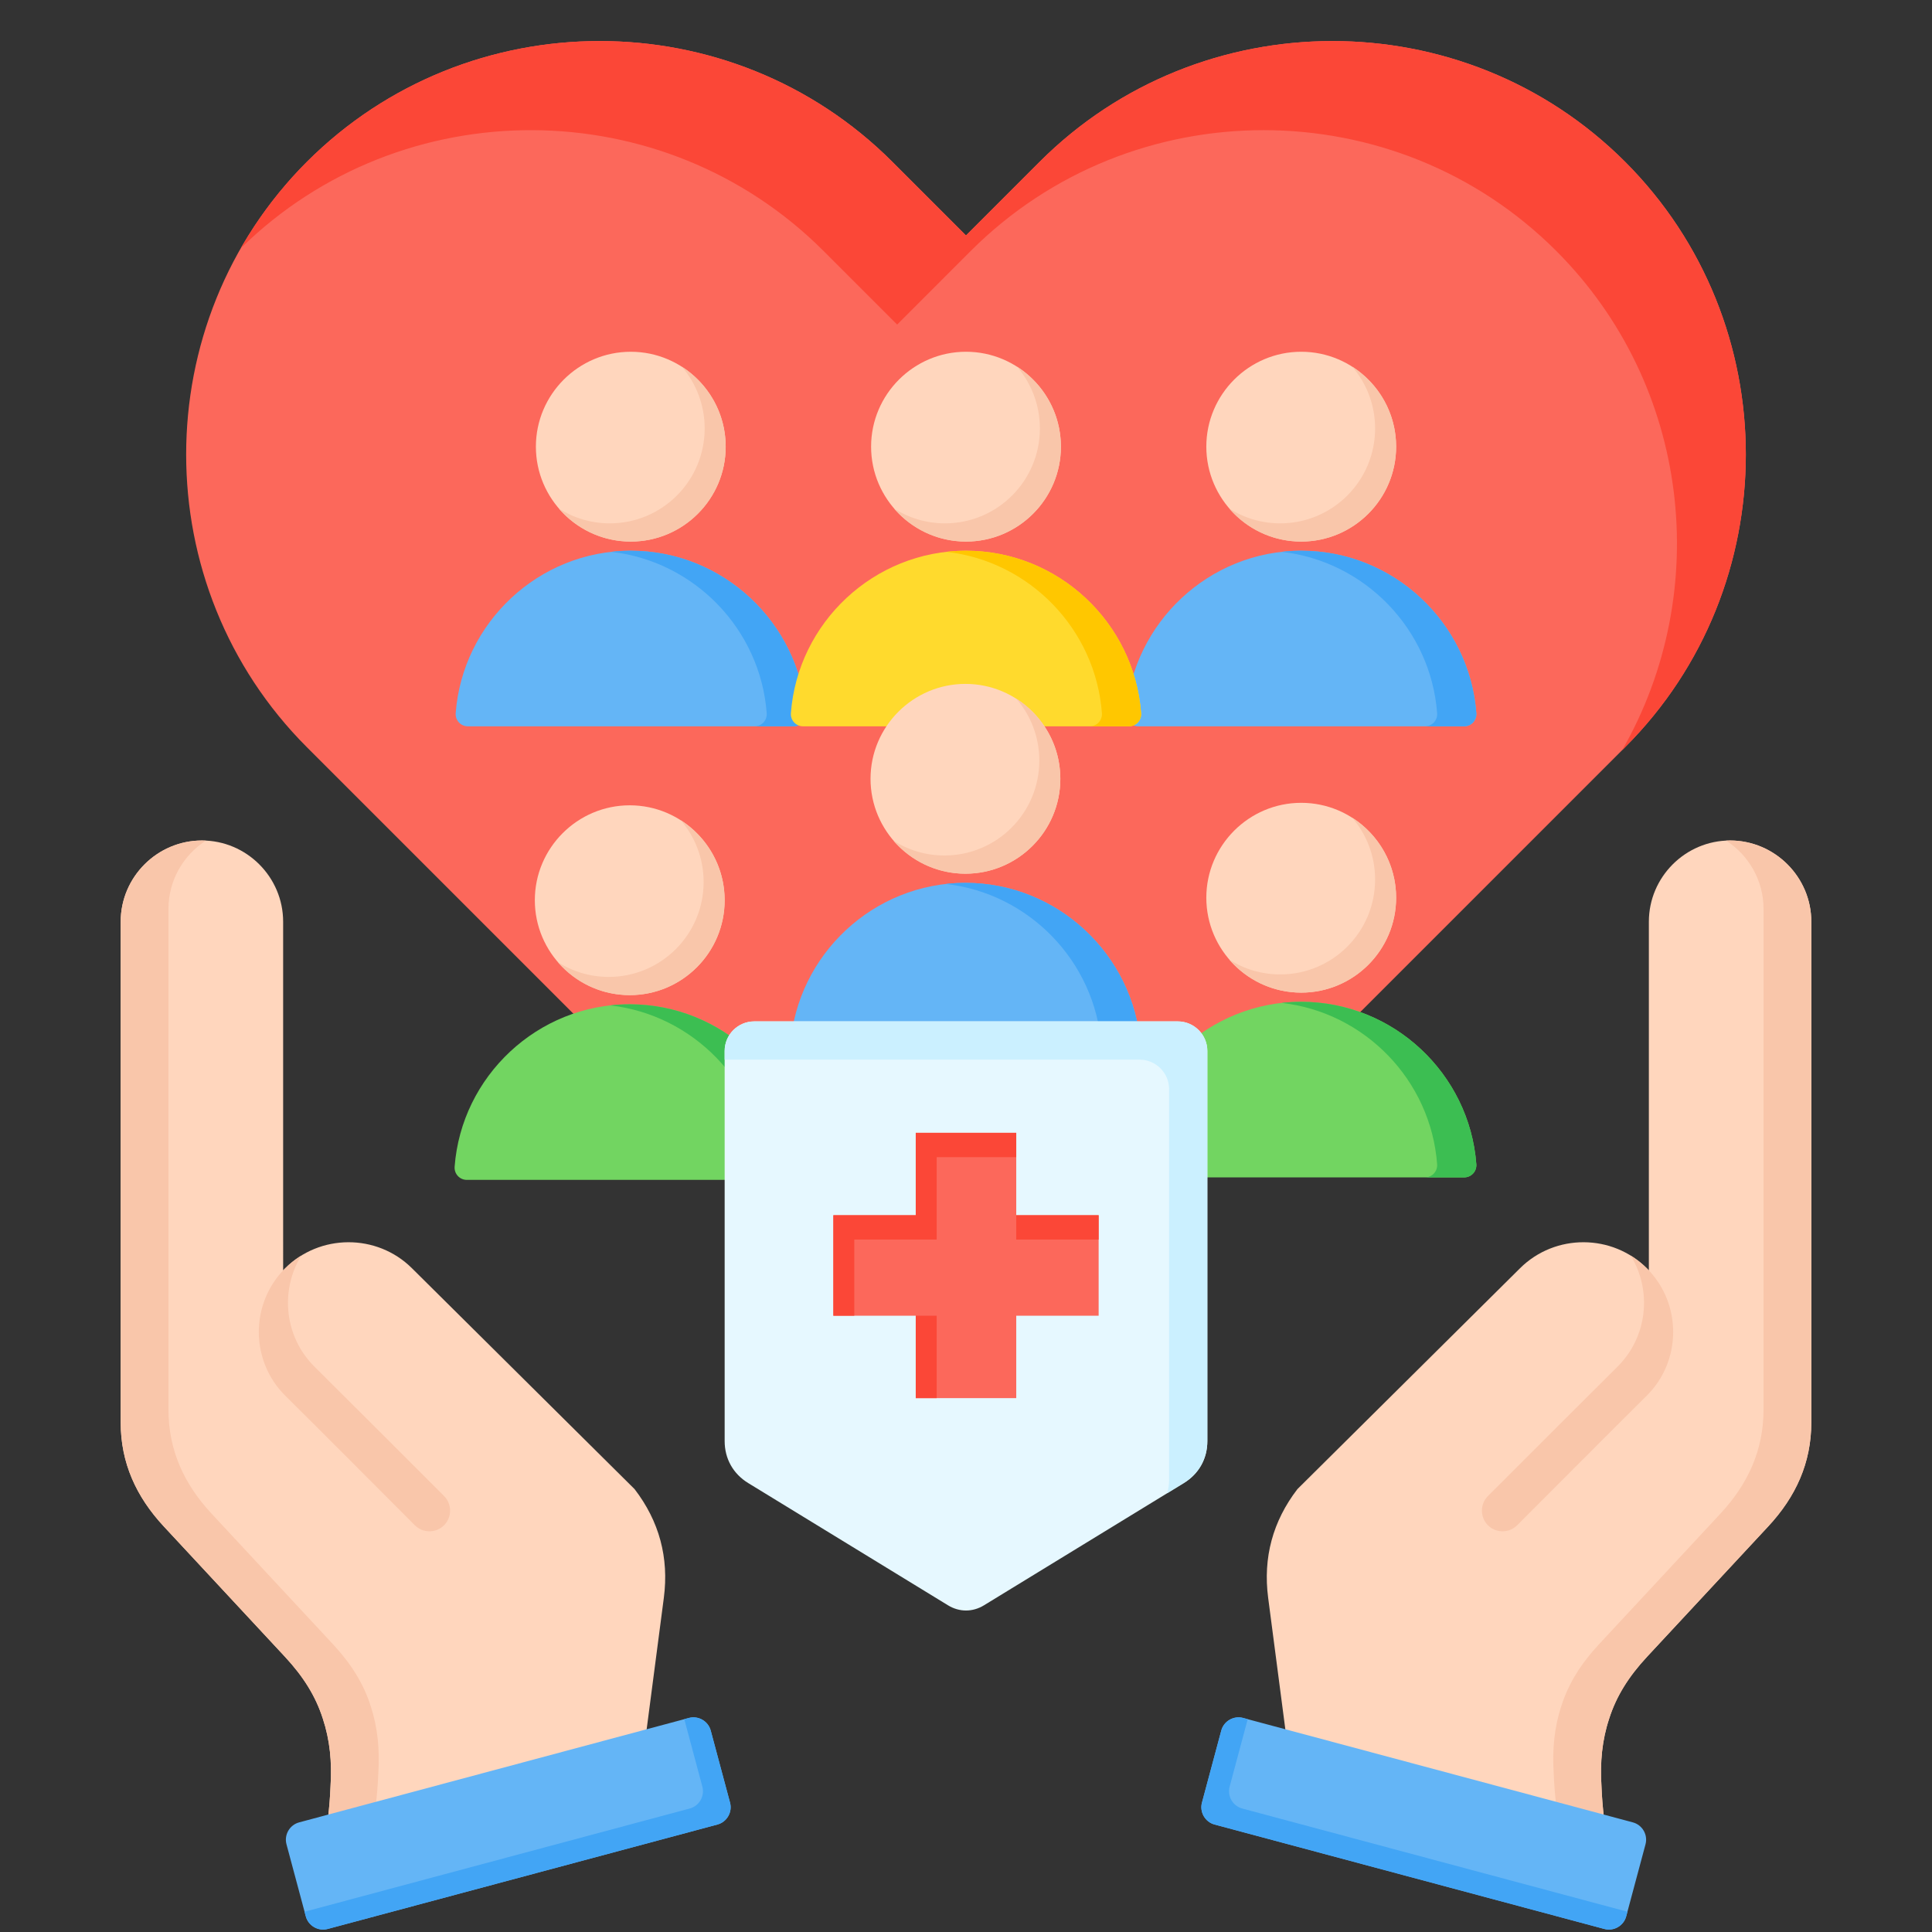 <svg xmlns="http://www.w3.org/2000/svg" xmlns:xlink="http://www.w3.org/1999/xlink" width="1080" zoomAndPan="magnify" viewBox="0 0 810 810" height="1080" preserveAspectRatio="xMidYMid meet" version="1.2"><rect x="0" y="0" width="810" height="810" fill="#333333" stroke="none"/><defs><clipPath id="54089a3dc9"><path d="M 531 352 L 759.375 352 L 759.375 779 L 531 779 Z M 531 352 "/></clipPath><clipPath id="e363a1ba90"><path d="M 651 352 L 759.375 352 L 759.375 779 L 651 779 Z M 651 352 "/></clipPath><clipPath id="c48bc8371b"><path d="M 50.625 352 L 279 352 L 279 779 L 50.625 779 Z M 50.625 352 "/></clipPath><clipPath id="10191eeff6"><path d="M 50.625 352 L 159 352 L 159 779 L 50.625 779 Z M 50.625 352 "/></clipPath></defs><g id="2bc2e4096c"><g clip-rule="nonzero" clip-path="url(#54089a3dc9)"><path style=" stroke:none;fill-rule:evenodd;fill:#ffd6bd;fill-opacity:1;" d="M 541.148 742.34 L 674.805 778.152 C 672.898 767.059 671.742 757.457 671.43 748.949 C 670.773 738.805 671.699 729.422 674.66 720.531 C 677.691 711.043 682.879 702.848 690.527 694.613 C 690.535 694.602 690.543 694.594 690.551 694.586 L 741.328 639.965 C 752.891 627.527 759.402 613.324 759.402 596.34 L 759.402 386.434 C 759.402 367.703 744.078 352.383 725.348 352.379 C 706.617 352.379 691.293 367.703 691.293 386.434 L 691.289 532.613 C 691.062 532.371 690.832 532.133 690.594 531.895 C 676.023 517.203 652.008 517.109 637.316 531.684 L 543.949 624.316 C 533.598 637.793 529.48 653.074 531.684 669.922 L 541.148 742.344 Z M 541.148 742.34 "/></g><path style=" stroke:none;fill-rule:evenodd;fill:#f9c6aa;fill-opacity:1;" d="M 678.172 572.961 C 690.805 560.418 692.652 540.961 683.68 526.406 C 686.148 527.926 688.473 529.754 690.594 531.895 C 705.188 546.605 705.102 570.59 690.383 585.172 C 672.191 603.195 654.191 621.367 636.082 639.473 C 632.711 642.844 627.195 642.844 623.824 639.473 C 620.457 636.102 620.457 630.59 623.824 627.219 C 641.898 609.145 659.93 591.074 678.172 572.961 Z M 678.172 572.961 "/><g clip-rule="nonzero" clip-path="url(#e363a1ba90)"><path style=" stroke:none;fill-rule:evenodd;fill:#f9c6aa;fill-opacity:1;" d="M 654.773 772.785 L 674.805 778.152 C 672.898 767.059 671.742 757.457 671.43 748.949 C 670.773 738.805 671.699 729.422 674.66 720.531 C 677.688 711.043 682.875 702.848 690.527 694.613 C 690.535 694.602 690.543 694.594 690.551 694.586 L 741.328 639.965 C 752.891 627.527 759.398 613.324 759.398 596.336 L 759.402 386.434 C 759.402 367.703 744.078 352.383 725.348 352.379 C 724.785 352.379 724.227 352.395 723.676 352.422 C 733.098 358.496 739.375 369.082 739.375 381.066 L 739.371 590.973 C 739.371 607.957 732.863 622.164 721.301 634.602 L 670.523 689.219 C 670.516 689.227 670.504 689.238 670.496 689.246 C 662.848 697.48 657.66 705.676 654.629 715.164 C 651.668 724.055 650.746 733.438 651.402 743.582 C 651.715 752.09 652.867 761.691 654.777 772.785 Z M 654.773 772.785 "/></g><path style=" stroke:none;fill-rule:evenodd;fill:#64b5f6;fill-opacity:1;" d="M 521.203 720.262 L 684.586 764.039 C 688.57 765.109 690.957 769.242 689.891 773.227 L 681.797 803.422 C 680.73 807.406 676.598 809.793 672.613 808.727 L 509.23 764.949 C 505.246 763.879 502.859 759.746 503.926 755.762 L 512.02 725.566 C 513.086 721.582 517.219 719.195 521.203 720.262 Z M 521.203 720.262 "/><path style=" stroke:none;fill-rule:evenodd;fill:#42a5f5;fill-opacity:1;" d="M 521.203 720.262 L 523.105 720.773 L 515.531 749.051 C 514.465 753.035 516.848 757.168 520.836 758.234 L 682.312 801.504 L 681.797 803.418 C 680.73 807.402 676.598 809.789 672.609 808.723 L 509.23 764.945 C 505.246 763.879 502.859 759.742 503.926 755.758 L 512.02 725.562 C 513.086 721.578 517.219 719.191 521.203 720.258 Z M 521.203 720.262 "/><g clip-rule="nonzero" clip-path="url(#c48bc8371b)"><path style=" stroke:none;fill-rule:evenodd;fill:#ffd6bd;fill-opacity:1;" d="M 268.852 742.34 L 135.195 778.152 C 137.102 767.059 138.258 757.457 138.57 748.949 C 139.227 738.805 138.301 729.422 135.34 720.531 C 132.309 711.043 127.121 702.848 119.473 694.613 C 119.461 694.602 119.453 694.594 119.445 694.586 L 68.668 639.965 C 57.105 627.527 50.598 613.324 50.598 596.34 L 50.594 386.434 C 50.594 367.703 65.918 352.383 84.652 352.379 C 103.379 352.379 118.707 367.703 118.707 386.434 L 118.711 532.613 C 118.938 532.371 119.168 532.133 119.402 531.895 C 133.977 517.203 157.992 517.109 172.68 531.684 L 266.051 624.316 C 276.402 637.789 280.516 653.07 278.312 669.922 L 268.848 742.34 Z M 268.852 742.34 "/></g><path style=" stroke:none;fill-rule:evenodd;fill:#f9c6aa;fill-opacity:1;" d="M 131.824 572.957 C 119.195 560.418 117.344 540.961 126.316 526.406 C 123.852 527.922 121.527 529.754 119.402 531.895 C 104.809 546.602 104.895 570.586 119.613 585.172 C 137.805 603.191 155.809 621.363 173.918 639.473 C 177.289 642.844 182.805 642.844 186.172 639.473 C 189.543 636.102 189.543 630.586 186.172 627.215 C 168.098 609.145 150.066 591.074 131.824 572.957 Z M 131.824 572.957 "/><g clip-rule="nonzero" clip-path="url(#10191eeff6)"><path style=" stroke:none;fill-rule:evenodd;fill:#f9c6aa;fill-opacity:1;" d="M 155.227 772.785 L 135.195 778.152 C 137.102 767.059 138.258 757.457 138.57 748.949 C 139.227 738.805 138.301 729.422 135.34 720.531 C 132.312 711.043 127.125 702.848 119.473 694.613 C 119.465 694.602 119.457 694.594 119.449 694.586 L 68.672 639.965 C 57.109 627.527 50.598 613.324 50.598 596.34 L 50.598 386.434 C 50.598 367.707 65.922 352.383 84.652 352.383 C 85.215 352.383 85.77 352.398 86.324 352.426 C 76.898 358.496 70.625 369.086 70.625 381.07 L 70.629 590.973 C 70.629 607.957 77.137 622.164 88.699 634.602 L 139.477 689.219 C 139.488 689.227 139.496 689.238 139.504 689.246 C 147.152 697.48 152.34 705.676 155.371 715.164 C 158.332 724.055 159.254 733.438 158.598 743.582 C 158.285 752.09 157.133 761.691 155.223 772.785 Z M 155.227 772.785 "/></g><path style=" stroke:none;fill-rule:evenodd;fill:#64b5f6;fill-opacity:1;" d="M 288.797 720.262 L 125.414 764.039 C 121.43 765.109 119.043 769.242 120.109 773.227 L 128.203 803.422 C 129.27 807.406 133.402 809.793 137.387 808.727 L 300.77 764.949 C 304.754 763.879 307.141 759.746 306.074 755.762 L 297.98 725.566 C 296.914 721.582 292.781 719.195 288.797 720.262 Z M 288.797 720.262 "/><path style=" stroke:none;fill-rule:evenodd;fill:#42a5f5;fill-opacity:1;" d="M 288.797 720.262 L 286.895 720.773 L 294.469 749.051 C 295.535 753.035 293.152 757.168 289.164 758.234 L 127.688 801.504 L 128.203 803.422 C 129.27 807.402 133.402 809.793 137.387 808.727 L 300.77 764.945 C 304.754 763.879 307.141 759.742 306.07 755.762 L 297.98 725.562 C 296.914 721.578 292.781 719.191 288.793 720.262 Z M 288.797 720.262 "/><path style=" stroke:none;fill-rule:evenodd;fill:#fc685b;fill-opacity:1;" d="M 435.883 67.828 C 503.258 0.453 613.719 0.223 681.324 67.828 C 748.824 135.328 748.828 245.773 681.324 313.273 C 589.211 405.387 497.113 497.492 405 589.605 C 312.887 497.496 220.781 405.387 128.672 313.277 C 61.172 245.777 61.172 135.332 128.672 67.836 C 196.168 0.336 306.613 0.328 374.113 67.832 L 404.996 98.715 Z M 435.883 67.828 "/><path style=" stroke:none;fill-rule:evenodd;fill:#fb4737;fill-opacity:1;" d="M 435.883 67.828 C 503.258 0.453 613.719 0.223 681.324 67.828 C 748.824 135.328 748.828 245.773 681.324 313.273 L 680.129 314.469 C 718.141 248.176 708.926 161.656 652.453 105.188 C 584.852 37.582 474.387 37.812 407.012 105.188 L 376.129 136.074 L 345.246 105.191 C 278.129 38.07 168.559 37.707 100.961 104.062 C 108.391 91.09 117.621 78.883 128.668 67.836 C 196.172 0.332 306.613 0.328 374.113 67.832 L 404.996 98.715 L 435.879 67.828 Z M 435.883 67.828 "/><path style=" stroke:none;fill-rule:evenodd;fill:#72d561;fill-opacity:1;" d="M 472.129 488.109 C 474.973 450.168 506.906 420.008 545.543 420.008 C 584.176 420.008 616.109 450.168 618.957 488.109 C 619.18 491.105 616.84 493.629 613.832 493.629 L 477.25 493.629 C 474.242 493.629 471.902 491.105 472.125 488.109 Z M 472.129 488.109 "/><path style=" stroke:none;fill-rule:evenodd;fill:#3cbe52;fill-opacity:1;" d="M 537.324 420.469 C 540.023 420.168 542.766 420.008 545.543 420.008 C 584.176 420.008 616.109 450.168 618.957 488.109 C 619.18 491.105 616.84 493.629 613.836 493.629 L 597.402 493.629 C 600.41 493.629 602.75 491.105 602.523 488.109 C 599.883 452.895 572.184 424.387 537.328 420.473 Z M 537.324 420.469 "/><path style=" stroke:none;fill-rule:evenodd;fill:#ffd6bd;fill-opacity:1;" d="M 545.543 416.164 C 567.457 416.164 585.332 398.289 585.332 376.375 C 585.332 354.461 567.457 336.586 545.543 336.586 C 523.625 336.586 505.754 354.461 505.754 376.375 C 505.754 398.289 523.625 416.164 545.543 416.164 Z M 545.543 416.164 "/><path style=" stroke:none;fill-rule:evenodd;fill:#f9c6aa;fill-opacity:1;" d="M 515.367 402.312 C 522.668 410.793 533.477 416.164 545.543 416.164 C 567.516 416.164 585.332 398.352 585.332 376.375 C 585.332 362.262 577.98 349.867 566.902 342.801 C 572.895 349.77 576.52 358.832 576.52 368.742 C 576.52 390.715 558.707 408.531 536.73 408.531 C 528.871 408.531 521.543 406.25 515.367 402.312 Z M 515.367 402.312 "/><path style=" stroke:none;fill-rule:evenodd;fill:#64b5f6;fill-opacity:1;" d="M 472.129 298.996 C 474.973 261.055 506.906 230.895 545.543 230.895 C 584.176 230.895 616.109 261.055 618.957 298.996 C 619.18 301.992 616.84 304.516 613.832 304.516 L 477.25 304.516 C 474.242 304.516 471.902 301.992 472.125 298.996 Z M 472.129 298.996 "/><path style=" stroke:none;fill-rule:evenodd;fill:#42a5f5;fill-opacity:1;" d="M 537.324 231.359 C 540.023 231.055 542.766 230.895 545.543 230.895 C 584.176 230.895 616.109 261.055 618.957 298.996 C 619.18 301.992 616.84 304.516 613.836 304.516 L 597.402 304.516 C 600.41 304.516 602.75 301.992 602.523 298.996 C 599.883 263.781 572.184 235.273 537.328 231.359 Z M 537.324 231.359 "/><path style=" stroke:none;fill-rule:evenodd;fill:#ffd6bd;fill-opacity:1;" d="M 545.543 227.051 C 567.457 227.051 585.332 209.176 585.332 187.262 C 585.332 165.348 567.457 147.473 545.543 147.473 C 523.625 147.473 505.754 165.348 505.754 187.262 C 505.754 209.176 523.625 227.051 545.543 227.051 Z M 545.543 227.051 "/><path style=" stroke:none;fill-rule:evenodd;fill:#f9c6aa;fill-opacity:1;" d="M 515.367 213.203 C 522.668 221.684 533.477 227.055 545.543 227.055 C 567.516 227.055 585.332 209.238 585.332 187.266 C 585.332 173.152 577.98 160.754 566.902 153.691 C 572.895 160.656 576.52 169.719 576.52 179.629 C 576.52 201.602 558.707 219.418 536.73 219.418 C 528.871 219.418 521.543 217.137 515.367 213.203 Z M 515.367 213.203 "/><path style=" stroke:none;fill-rule:evenodd;fill:#64b5f6;fill-opacity:1;" d="M 191.047 298.996 C 193.895 261.059 225.824 230.895 264.461 230.895 C 303.094 230.895 335.027 261.059 337.875 298.996 C 338.098 301.992 335.758 304.516 332.754 304.516 L 196.168 304.516 C 193.164 304.516 190.824 301.996 191.047 298.996 Z M 191.047 298.996 "/><path style=" stroke:none;fill-rule:evenodd;fill:#42a5f5;fill-opacity:1;" d="M 256.246 231.359 C 258.941 231.059 261.684 230.898 264.461 230.898 C 303.094 230.898 335.027 261.059 337.875 299 C 338.098 301.996 335.758 304.52 332.754 304.52 L 316.324 304.52 C 319.328 304.52 321.668 301.996 321.445 299 C 318.801 263.785 291.102 235.277 256.246 231.363 Z M 256.246 231.359 "/><path style=" stroke:none;fill-rule:evenodd;fill:#ffd6bd;fill-opacity:1;" d="M 264.461 227.055 C 286.375 227.055 304.25 209.18 304.25 187.266 C 304.25 165.352 286.375 147.477 264.461 147.477 C 242.547 147.477 224.672 165.352 224.672 187.266 C 224.672 209.18 242.547 227.055 264.461 227.055 Z M 264.461 227.055 "/><path style=" stroke:none;fill-rule:evenodd;fill:#f9c6aa;fill-opacity:1;" d="M 234.289 213.203 C 241.586 221.684 252.395 227.055 264.461 227.055 C 286.434 227.055 304.25 209.238 304.25 187.266 C 304.25 173.152 296.898 160.758 285.82 153.691 C 291.816 160.656 295.438 169.719 295.438 179.629 C 295.438 201.605 277.625 219.418 255.648 219.418 C 247.789 219.418 240.461 217.137 234.289 213.203 Z M 234.289 213.203 "/><path style=" stroke:none;fill-rule:evenodd;fill:#ffda2d;fill-opacity:1;" d="M 331.586 298.996 C 334.434 261.055 366.363 230.895 405 230.895 C 443.637 230.895 475.566 261.055 478.414 298.996 C 478.637 301.992 476.297 304.516 473.293 304.516 L 336.707 304.516 C 333.703 304.516 331.363 301.992 331.586 298.996 Z M 331.586 298.996 "/><path style=" stroke:none;fill-rule:evenodd;fill:#ffc700;fill-opacity:1;" d="M 396.785 231.359 C 399.484 231.055 402.223 230.895 405 230.895 C 443.637 230.895 475.566 261.055 478.414 298.996 C 478.637 301.992 476.297 304.516 473.293 304.516 L 456.863 304.516 C 459.867 304.516 462.207 301.992 461.984 298.996 C 459.344 263.781 431.645 235.273 396.785 231.359 Z M 396.785 231.359 "/><path style=" stroke:none;fill-rule:evenodd;fill:#ffd6bd;fill-opacity:1;" d="M 405 227.051 C 426.914 227.051 444.789 209.176 444.789 187.262 C 444.789 165.348 426.914 147.473 405 147.473 C 383.086 147.473 365.211 165.348 365.211 187.262 C 365.211 209.176 383.086 227.051 405 227.051 Z M 405 227.051 "/><path style=" stroke:none;fill-rule:evenodd;fill:#f9c6aa;fill-opacity:1;" d="M 374.828 213.203 C 382.125 221.684 392.934 227.055 405 227.055 C 426.973 227.055 444.789 209.238 444.789 187.266 C 444.789 173.152 437.441 160.754 426.363 153.691 C 432.355 160.656 435.98 169.719 435.98 179.629 C 435.98 201.602 418.164 219.418 396.191 219.418 C 388.328 219.418 381 217.137 374.828 213.203 Z M 374.828 213.203 "/><path style=" stroke:none;fill-rule:evenodd;fill:#72d561;fill-opacity:1;" d="M 190.605 489.152 C 193.453 451.215 225.383 421.051 264.02 421.051 C 302.656 421.051 334.586 451.215 337.434 489.152 C 337.656 492.148 335.316 494.672 332.312 494.672 L 195.727 494.672 C 192.723 494.672 190.383 492.152 190.605 489.152 Z M 190.605 489.152 "/><path style=" stroke:none;fill-rule:evenodd;fill:#3cbe52;fill-opacity:1;" d="M 255.805 421.516 C 258.504 421.211 261.242 421.051 264.02 421.051 C 302.656 421.051 334.586 451.215 337.434 489.152 C 337.656 492.148 335.316 494.672 332.312 494.672 L 315.883 494.672 C 318.887 494.672 321.23 492.148 321.004 489.152 C 318.363 453.938 290.664 425.434 255.805 421.516 Z M 255.805 421.516 "/><path style=" stroke:none;fill-rule:evenodd;fill:#ffd6bd;fill-opacity:1;" d="M 264.02 417.207 C 285.934 417.207 303.809 399.336 303.809 377.418 C 303.809 355.504 285.934 337.629 264.02 337.629 C 242.105 337.629 224.23 355.504 224.23 377.418 C 224.23 399.336 242.105 417.207 264.02 417.207 Z M 264.02 417.207 "/><path style=" stroke:none;fill-rule:evenodd;fill:#f9c6aa;fill-opacity:1;" d="M 233.848 403.359 C 241.145 411.84 251.953 417.211 264.02 417.211 C 285.992 417.211 303.809 399.395 303.809 377.422 C 303.809 363.309 296.461 350.914 285.383 343.848 C 291.375 350.812 294.996 359.875 294.996 369.785 C 294.996 391.758 277.184 409.574 255.207 409.574 C 247.348 409.574 240.02 407.293 233.848 403.359 Z M 233.848 403.359 "/><path style=" stroke:none;fill-rule:evenodd;fill:#64b5f6;fill-opacity:1;" d="M 331.348 438.246 C 334.195 400.305 366.125 370.145 404.762 370.145 C 443.395 370.145 475.328 400.305 478.176 438.246 C 478.398 441.242 476.059 443.766 473.055 443.766 L 336.469 443.766 C 333.465 443.766 331.121 441.242 331.348 438.246 Z M 331.348 438.246 "/><path style=" stroke:none;fill-rule:evenodd;fill:#42a5f5;fill-opacity:1;" d="M 396.547 370.609 C 399.246 370.305 401.984 370.145 404.762 370.145 C 443.395 370.145 475.328 400.309 478.176 438.246 C 478.398 441.242 476.059 443.766 473.055 443.766 L 456.625 443.766 C 459.629 443.766 461.973 441.242 461.746 438.246 C 459.102 403.035 431.402 374.527 396.547 370.609 Z M 396.547 370.609 "/><path style=" stroke:none;fill-rule:evenodd;fill:#ffd6bd;fill-opacity:1;" d="M 404.762 366.301 C 426.676 366.301 444.551 348.43 444.551 326.512 C 444.551 304.598 426.676 286.723 404.762 286.723 C 382.844 286.723 364.973 304.598 364.973 326.512 C 364.973 348.43 382.848 366.301 404.762 366.301 Z M 404.762 366.301 "/><path style=" stroke:none;fill-rule:evenodd;fill:#f9c6aa;fill-opacity:1;" d="M 374.59 352.453 C 381.887 360.93 392.695 366.301 404.762 366.301 C 426.734 366.301 444.551 348.488 444.551 326.512 C 444.551 312.402 437.203 300.004 426.121 292.941 C 432.117 299.906 435.738 308.969 435.738 318.879 C 435.738 340.852 417.926 358.668 395.949 358.668 C 388.09 358.668 380.762 356.387 374.59 352.453 Z M 374.59 352.453 "/><path style=" stroke:none;fill-rule:evenodd;fill:#e6f8ff;fill-opacity:1;" d="M 316.199 428.227 L 493.801 428.227 C 500.621 428.227 506.184 433.789 506.184 440.605 L 506.184 604.176 C 506.184 611.566 502.621 617.918 496.316 621.777 L 412.539 673.031 C 407.793 675.938 402.207 675.938 397.461 673.031 L 313.684 621.777 C 307.379 617.918 303.816 611.566 303.816 604.176 L 303.816 440.605 C 303.816 433.789 309.379 428.227 316.199 428.227 Z M 316.199 428.227 "/><path style=" stroke:none;fill-rule:evenodd;fill:#cbf0ff;fill-opacity:1;" d="M 316.199 428.227 L 493.801 428.227 C 500.621 428.227 506.184 433.789 506.184 440.605 L 506.184 604.176 C 506.184 611.566 502.621 617.918 496.316 621.777 L 489.363 626.031 C 489.883 624.188 490.152 622.234 490.152 620.203 L 490.152 456.637 C 490.152 449.82 484.594 444.258 477.773 444.258 L 303.816 444.258 L 303.816 440.609 C 303.816 433.789 309.379 428.23 316.195 428.23 Z M 316.199 428.227 "/><path style=" stroke:none;fill-rule:evenodd;fill:#fc685b;fill-opacity:1;" d="M 349.387 509.488 L 383.934 509.488 L 383.934 474.945 L 426.066 474.945 L 426.066 509.488 L 460.613 509.488 L 460.613 551.621 L 426.066 551.621 L 426.066 586.172 L 383.934 586.172 L 383.934 551.621 L 349.387 551.621 Z M 349.387 509.488 "/><path style=" stroke:none;fill-rule:evenodd;fill:#fb4737;fill-opacity:1;" d="M 349.387 509.488 L 383.934 509.488 L 383.934 474.945 L 426.066 474.945 L 426.066 485.141 L 392.707 485.141 L 392.707 519.688 L 358.16 519.688 L 358.16 551.621 L 349.387 551.621 Z M 426.066 509.488 L 426.066 519.688 L 460.613 519.688 L 460.613 509.488 Z M 392.707 586.172 L 392.707 551.621 L 383.934 551.621 L 383.934 586.172 Z M 392.707 586.172 "/></g></svg>